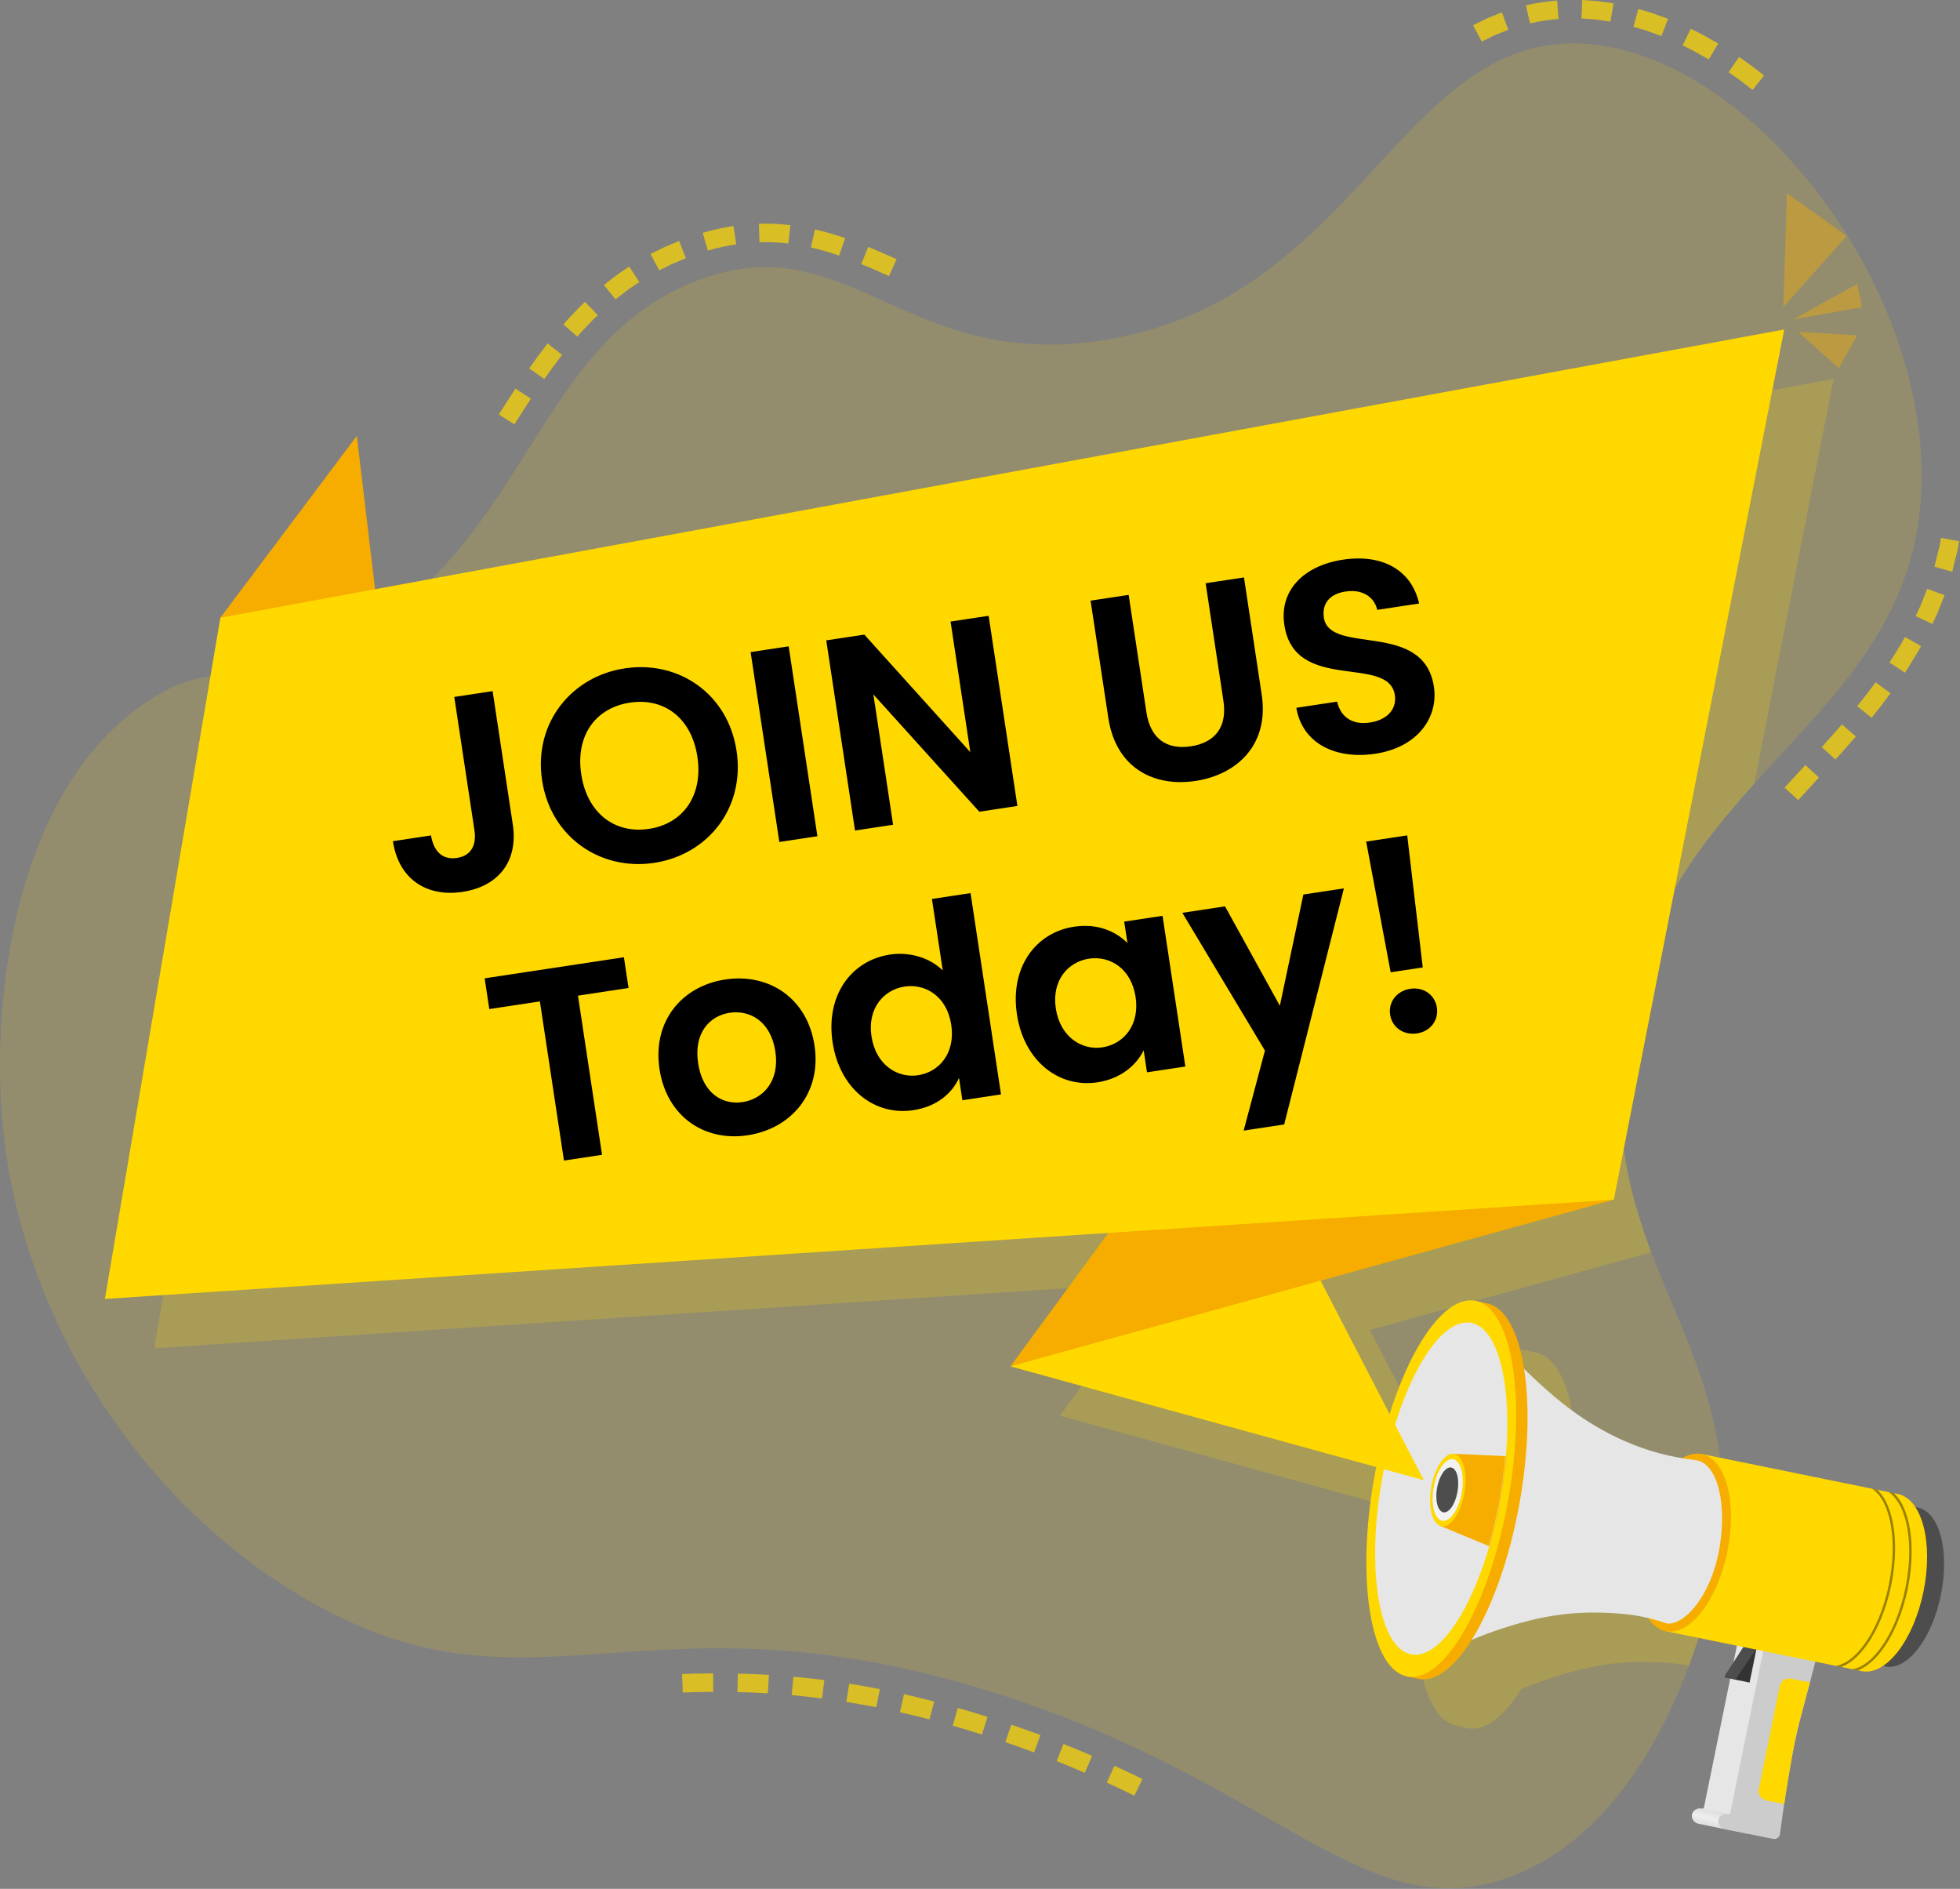 <svg width="1425" height="1373" viewBox="0 0 1425 1373" fill="none" xmlns="http://www.w3.org/2000/svg">
<rect x="0" y="0" width="1425" height="1373" fill="#808080" stroke="none"/>
<g clip-path="url(#clip0_138_1585)">
<path opacity="0.15" d="M3.17 828.87C19.13 961.75 101.87 1091.89 221.77 1161.98C385.05 1257.42 463.94 1151.89 714.77 1227.92C927.07 1292.28 990.94 1404.38 1098.35 1364.14C1203.95 1324.58 1239.2 1179.89 1245.03 1153.6C1281.91 987.24 1166.74 933.08 1178.67 771.73C1194.19 561.73 1398.34 530.9 1397.13 344.12C1396.17 196.01 1266.64 36.07 1148.9 31.63C1017.17 26.66 986.24 219.58 800.72 247.53C657.36 269.13 616.58 162.86 507.77 203.63C378.25 252.17 383.99 422.28 219.85 478.74C164.62 497.74 152.55 482.41 112.92 506.24C12.08 566.85 -9.21 725.8 3.17 828.87Z" fill="#FFD800"/>
<path opacity="0.2" d="M1252.28 1094.6C1240.57 1092.2 1229.49 1088.78 1217.72 1083.68C1187.17 1070.44 1166.72 1052 1155.73 1042.09C1151.7 1038.45 1147.76 1034.67 1143.92 1030.77C1139.75 1004.24 1130.53 986.34 1117.25 983.36L1108.92 981.49C1087.72 976.73 1062.57 1011.4 1046.16 1063.73L995.98 966.81L1200.56 910.3C1185.72 870.91 1174.52 827.79 1178.66 771.72C1185.5 679.13 1229.02 621.38 1275.43 569.73L1333.08 275.39L308.56 464.18L304.44 429.53C281.96 449.56 254.75 466.72 219.84 478.74C210.83 481.84 202.99 484.01 195.97 485.6L112.14 980.06L841.74 932.08L770.52 1029.09L1036.41 1102.3C1036.1 1103.89 1035.78 1105.48 1035.48 1107.09C1021.54 1182.43 1031.83 1248.36 1058.46 1254.34L1066.79 1256.21C1079.29 1259.02 1093.17 1248.11 1105.82 1227.97C1113.08 1224.86 1120.46 1222.1 1127.91 1219.7C1141.54 1215.32 1166.92 1207.16 1199.73 1208.14C1210.75 1208.47 1219.22 1209.09 1228.01 1210.74C1237.92 1184.1 1243.11 1162.32 1245.04 1153.6C1249.78 1132.24 1251.99 1112.73 1252.3 1094.61L1252.28 1094.6Z" fill="#FFD800"/>
<path d="M1354.13 1147.81C1357.99 1128.88 1365.9 1112.99 1374.99 1103.87L1377.33 1092.38L1394.39 1095.86C1410.13 1099.07 1417.61 1127.52 1411.11 1159.42C1404.61 1191.32 1386.58 1214.58 1370.85 1211.37L1353.79 1207.89L1356.13 1196.4C1351.33 1184.45 1350.27 1166.73 1354.12 1147.8L1354.13 1147.81Z" fill="#4D4D4D"/>
<path d="M1237.2 1314.74C1237.98 1314.9 1238.73 1314.44 1238.88 1313.71L1263.02 1195.23L1301.02 1202.97L1289.33 1246.99C1283.01 1270.78 1276.79 1315.56 1274.94 1329.47C1274.63 1331.76 1272.32 1333.28 1269.88 1332.79L1236.38 1325.96L1234.97 1325.67C1231.73 1325.01 1229.6 1322.02 1230.21 1319C1230.83 1315.98 1233.95 1314.07 1237.2 1314.73V1314.74Z" fill="#E6E6E6"/>
<path opacity="0.7" d="M1237.2 1314.74C1237.49 1314.8 1259.27 1319.29 1259.27 1319.29L1257.05 1330.18L1236.38 1325.97L1234.97 1325.68C1231.73 1325.02 1229.6 1322.03 1230.21 1319.01C1230.83 1315.99 1233.95 1314.08 1237.2 1314.74Z" fill="url(#paint0_linear_138_1585)"/>
<path d="M1249.34 1322.91C1249.96 1319.89 1253.08 1317.98 1256.33 1318.64C1257.11 1318.8 1257.86 1318.34 1258.01 1317.61L1282.15 1199.13L1320.15 1206.87L1308.46 1250.89C1302.14 1274.68 1295.92 1319.46 1294.07 1333.37C1293.76 1335.66 1291.45 1337.18 1289.01 1336.69L1255.51 1329.86L1254.1 1329.57C1250.86 1328.91 1248.73 1325.92 1249.34 1322.9V1322.91Z" fill="#CCCCCC"/>
<path d="M1294.05 1225.35C1294.79 1221.74 1298.52 1219.45 1302.4 1220.24L1315.86 1222.98L1308.45 1250.88C1304.22 1266.82 1300.02 1292.19 1297.16 1311.38L1284.36 1308.77C1280.48 1307.98 1277.94 1304.41 1278.67 1300.8L1294.05 1225.34V1225.35Z" fill="#FFD800"/>
<path d="M1277.11 1198.11L1272.03 1223.08L1260.77 1220.78L1268.09 1196.27L1277.11 1198.11Z" fill="#333333"/>
<path d="M1268.09 1196.27L1277.12 1198.11L1262.08 1220.41C1261.85 1220.75 1261.42 1220.91 1261 1220.83L1254.72 1219.55C1254.01 1219.4 1253.65 1218.65 1254.02 1218.07L1268.1 1196.27H1268.09Z" fill="#4D4D4D"/>
<path d="M1379.83 1085.99C1397.37 1089.57 1405.72 1121.29 1398.47 1156.85C1391.22 1192.41 1371.13 1218.34 1353.58 1214.77L1210.99 1185.71L1237.23 1056.93L1379.82 1085.99H1379.83Z" fill="#FFD800"/>
<path d="M1255.92 1127.83C1263.16 1092.27 1254.82 1060.55 1237.27 1056.97C1219.73 1053.4 1199.63 1079.32 1192.38 1114.88C1185.14 1150.44 1193.48 1182.17 1211.03 1185.74C1228.57 1189.32 1248.67 1163.39 1255.92 1127.83Z" fill="#F7AD00"/>
<path d="M1087.74 966.45L1087.08 971.13C1097.05 983.79 1108.08 995.59 1119.86 1006.21C1130.85 1016.12 1151.3 1034.56 1181.85 1047.8C1198.95 1055.21 1214.54 1059.13 1232.82 1061.43C1233.02 1061.45 1233.22 1061.48 1233.43 1061.51C1233.47 1061.51 1233.5 1061.51 1233.54 1061.52C1233.79 1061.56 1234.04 1061.61 1234.28 1061.66C1248.94 1064.95 1255.91 1094.15 1249.86 1126.87C1243.8 1159.6 1225.25 1181.08 1212.36 1180.17C1212.15 1180.16 1211.7 1180.02 1211.7 1180.02C1193.78 1174.11 1182.46 1172.8 1163.85 1172.25C1131.04 1171.27 1105.66 1179.43 1092.03 1183.81C1077.19 1188.58 1062.63 1194.81 1048.76 1202.31L1047.9 1200.38L1044.83 1201.43L1084 969.94L1087.76 966.44L1087.74 966.45Z" fill="#E6E6E6"/>
<path d="M1007.92 1073.08C1020.42 1005.51 1048.17 953.31 1072.97 947.57L1073.06 945.61L1081.39 947.48C1108.02 953.46 1118.31 1019.38 1104.37 1094.73C1090.43 1170.07 1057.54 1226.31 1030.91 1220.33L1022.58 1218.46L1022.96 1216.43C1002.36 1200.18 995.48 1140.39 1007.93 1073.08H1007.92Z" fill="#F7AD00"/>
<path d="M1096.44 1090.81C1109.98 1015.38 1099.18 950.333 1072.34 945.518C1045.5 940.703 1012.77 997.944 999.236 1073.37C985.706 1148.79 996.498 1213.84 1023.34 1218.66C1050.18 1223.47 1082.91 1166.23 1096.44 1090.81Z" fill="#FFD800"/>
<path d="M1090.74 1089.78C1102.68 1023.22 1093.15 965.812 1069.46 961.562C1045.77 957.312 1016.89 1007.83 1004.95 1074.39C993.004 1140.96 1002.53 1198.36 1026.22 1202.61C1049.91 1206.86 1078.79 1156.35 1090.74 1089.78Z" fill="#E6E6E6"/>
<mask id="mask0_138_1585" style="mask-type:luminance" maskUnits="userSpaceOnUse" x="999" y="961" width="97" height="242">
<path d="M1090.74 1089.78C1102.68 1023.22 1093.15 965.812 1069.46 961.562C1045.77 957.312 1016.89 1007.83 1004.95 1074.39C993.004 1140.96 1002.53 1198.36 1026.22 1202.61C1049.91 1206.86 1078.79 1156.35 1090.74 1089.78Z" fill="white"/>
</mask>
<g mask="url(#mask0_138_1585)">
<path d="M1127.59 1060.04L1113.41 1136.67L1047.15 1109.2L1056.85 1056.75L1127.59 1060.04Z" fill="#F7AD00"/>
<path d="M1056.85 1056.75C1063.75 1057.51 1067.36 1070.53 1064.53 1085.79C1061.71 1101.05 1053.76 1111.47 1047.14 1109.2C1040.88 1107.05 1038.12 1094.22 1040.67 1080.43C1043.22 1066.65 1050.32 1056.03 1056.85 1056.75Z" fill="#FFD800"/>
<path d="M1056.17 1060.67C1062.02 1061.36 1065.06 1072.44 1062.67 1085.37C1060.28 1098.3 1053.55 1107.18 1047.92 1105.3C1042.57 1103.51 1040.2 1092.58 1042.38 1080.82C1044.56 1069.05 1050.62 1060.02 1056.18 1060.68L1056.17 1060.67Z" fill="#F2F2F2"/>
<path d="M1055 1066.74C1059.2 1067.38 1061.32 1075.43 1059.6 1084.69C1057.89 1093.95 1053.08 1100.44 1048.99 1099.22C1045.04 1098.04 1043.24 1090.07 1044.85 1081.38C1046.46 1072.68 1050.95 1066.12 1055 1066.74Z" fill="#4D4D4D"/>
</g>
<g style="mix-blend-mode:soft-light" opacity="0.4">
<path d="M1366.66 1198.79C1375.13 1187.6 1381.77 1171.75 1385.35 1154.17C1388.93 1136.59 1389.02 1119.41 1385.61 1105.8C1383.01 1095.45 1378.64 1088.15 1373.03 1084.6L1376.91 1085.39C1381.49 1089.61 1385.07 1096.41 1387.32 1105.38C1390.8 1119.25 1390.72 1136.7 1387.08 1154.53C1383.45 1172.36 1376.69 1188.46 1368.07 1199.86C1362.49 1207.23 1356.54 1212.08 1350.67 1214.18L1346.79 1213.39C1353.34 1212.32 1360.22 1207.31 1366.67 1198.8L1366.66 1198.79Z" fill="black"/>
<path d="M1354.63 1196.34C1363.1 1185.15 1369.74 1169.3 1373.32 1151.72C1376.9 1134.14 1376.99 1116.96 1373.58 1103.35C1370.98 1093 1366.61 1085.7 1361 1082.15L1364.88 1082.94C1369.46 1087.16 1373.04 1093.96 1375.29 1102.93C1378.77 1116.8 1378.69 1134.25 1375.05 1152.08C1371.42 1169.91 1364.66 1186.01 1356.04 1197.41C1350.46 1204.78 1344.51 1209.63 1338.64 1211.73L1334.76 1210.94C1341.31 1209.87 1348.19 1204.86 1354.64 1196.35L1354.63 1196.34Z" fill="black"/>
</g>
<path d="M160.21 449.03L259.43 316.84L280.08 490.51L160.21 449.03Z" fill="#F7AD00"/>
<path d="M734.63 993.21L1035.2 1075.97L951.88 915.05L734.63 993.21Z" fill="#FFD800"/>
<path d="M818.83 878.54L734.63 993.21L1173.32 872.04L818.83 878.54Z" fill="#F7AD00"/>
<path d="M160.21 449.03L76.26 944.19L1173.32 872.04L1297.2 239.51L160.21 449.03Z" fill="#FFD800"/>
<g opacity="0.7">
<path fill-rule="evenodd" clip-rule="evenodd" d="M751.8 1273.83L756.5 1261.23C749.42 1258.7 742.38 1256.03 735.24 1253.69L730.9 1266.42C737.93 1268.72 744.84 1271.35 751.8 1273.83Z" fill="#FFD800"/>
<path fill-rule="evenodd" clip-rule="evenodd" d="M788.7 1288.69L794.03 1276.34C787.14 1273.32 780.17 1270.5 773.2 1267.67L768.22 1280.17C775.07 1282.95 781.92 1285.72 788.7 1288.69Z" fill="#FFD800"/>
<path fill-rule="evenodd" clip-rule="evenodd" d="M824.72 1305.28L830.63 1293.19C823.9 1289.85 817.08 1286.7 810.26 1283.54L804.66 1295.77C811.37 1298.88 818.09 1301.98 824.71 1305.27L824.72 1305.28Z" fill="#FFD800"/>
<path fill-rule="evenodd" clip-rule="evenodd" d="M637.09 1241.01L639.68 1227.81C632.28 1226.37 624.85 1225.04 617.4 1223.85L615.29 1237.14C622.58 1238.3 629.84 1239.61 637.09 1241.01Z" fill="#FFD800"/>
<path fill-rule="evenodd" clip-rule="evenodd" d="M675.82 1249.87L679.19 1236.85C675.55 1235.89 671.9 1234.96 668.24 1234.1C664.58 1233.21 660.92 1232.32 657.24 1231.53L654.29 1244.65C657.9 1245.43 661.49 1246.3 665.08 1247.17C668.68 1248.01 672.26 1248.92 675.83 1249.87H675.82Z" fill="#FFD800"/>
<path fill-rule="evenodd" clip-rule="evenodd" d="M713.91 1260.84L717.96 1248.01C710.8 1245.7 703.59 1243.58 696.36 1241.49L692.68 1254.43C699.78 1256.48 706.88 1258.57 713.91 1260.84Z" fill="#FFD800"/>
<path fill-rule="evenodd" clip-rule="evenodd" d="M518.56 1229.83L518.48 1216.38C510.95 1216.42 503.42 1216.59 495.91 1216.86L496.39 1230.3C503.78 1230.03 511.17 1229.87 518.55 1229.82L518.56 1229.83Z" fill="#FFD800"/>
<path fill-rule="evenodd" clip-rule="evenodd" d="M558.25 1230.89L559.05 1217.46C551.52 1217.02 543.97 1216.71 536.43 1216.54L536.13 1229.99C543.51 1230.16 550.88 1230.47 558.25 1230.89Z" fill="#FFD800"/>
<path fill-rule="evenodd" clip-rule="evenodd" d="M597.63 1234.6L599.34 1221.26C591.86 1220.29 584.35 1219.47 576.83 1218.8L575.62 1232.2C582.97 1232.86 590.3 1233.65 597.62 1234.6H597.63Z" fill="#FFD800"/>
<path fill-rule="evenodd" clip-rule="evenodd" d="M409.62 235.83L419.73 244.71C420.92 243.36 422.07 241.96 423.3 240.65L427.01 236.74L430.72 232.83L434.61 229.12L425.3 219.41L421.19 223.34L417.28 227.46L413.37 231.58C412.07 232.96 410.87 234.42 409.62 235.83Z" fill="#FFD800"/>
<path fill-rule="evenodd" clip-rule="evenodd" d="M384.73 267.8L395.74 275.53C399.93 269.53 404.27 263.69 408.72 257.95L398.13 249.65C393.51 255.6 389.02 261.64 384.73 267.8Z" fill="#FFD800"/>
<path fill-rule="evenodd" clip-rule="evenodd" d="M362.64 301.27L374.01 308.46C377.98 302.21 381.96 295.98 386.01 289.85L374.78 282.44C370.66 288.69 366.64 294.98 362.64 301.27Z" fill="#FFD800"/>
<path fill-rule="evenodd" clip-rule="evenodd" d="M510.89 169.24L514.64 182.16C521.44 180.18 528.33 178.64 535.27 177.6L533.28 164.3C525.7 165.43 518.21 167.11 510.88 169.24H510.89Z" fill="#FFD800"/>
<path fill-rule="evenodd" clip-rule="evenodd" d="M472.98 184.63L479.26 196.53L488.82 191.8C492.08 190.37 495.39 189.07 498.67 187.69L493.76 175.17C490.25 176.64 486.71 178.04 483.22 179.57L472.98 184.63Z" fill="#FFD800"/>
<path fill-rule="evenodd" clip-rule="evenodd" d="M439.01 207.17L447.52 217.59C450.3 215.36 453.18 213.26 456 211.08C457.39 209.96 458.89 209.01 460.37 208.02L464.8 205.05L457.48 193.76L452.73 196.94C451.15 198 449.54 199.03 448.06 200.22C445.05 202.54 441.98 204.8 439.01 207.17Z" fill="#FFD800"/>
<path fill-rule="evenodd" clip-rule="evenodd" d="M631.25 179.48L626.14 191.92C632.87 194.69 639.59 197.66 646.35 200.69L651.86 188.42C645.06 185.37 638.21 182.34 631.25 179.48Z" fill="#FFD800"/>
<path fill-rule="evenodd" clip-rule="evenodd" d="M592.53 166.77L589.54 179.89C596.44 181.46 603.28 183.45 610.07 185.82L614.46 173.1C607.31 170.61 599.98 168.47 592.54 166.77H592.53Z" fill="#FFD800"/>
<path fill-rule="evenodd" clip-rule="evenodd" d="M551.75 162.63L552.16 176.08C559.17 175.88 566.17 176.17 573.14 177.03L574.72 163.67C567.11 162.74 559.41 162.41 551.75 162.63Z" fill="#FFD800"/>
<path fill-rule="evenodd" clip-rule="evenodd" d="M1150.35 -9.76585e-06L1149.82 13.44L1160.36 14.23C1163.86 14.65 1167.35 15.24 1170.85 15.73L1173.13 2.47C1169.35 1.93 1165.58 1.3 1161.79 0.85L1150.34 -0.01L1150.35 -9.76585e-06Z" fill="#FFD800"/>
<path fill-rule="evenodd" clip-rule="evenodd" d="M1109.37 3.91L1112.42 17.01C1119.2 15.29 1126.16 14.46 1133.12 13.79L1132.1 0.38C1124.47 1.1 1116.82 2.04 1109.36 3.91H1109.37Z" fill="#FFD800"/>
<path fill-rule="evenodd" clip-rule="evenodd" d="M1071 18.35L1077.31 30.24L1086.8 25.57L1096.56 21.63L1091.96 8.98L1081.3 13.29L1071 18.35Z" fill="#FFD800"/>
<path fill-rule="evenodd" clip-rule="evenodd" d="M1264.36 41.38L1256.76 52.49L1265.61 58.73L1274.18 65.39L1282.56 54.87L1273.62 47.92L1264.36 41.38Z" fill="#FFD800"/>
<path fill-rule="evenodd" clip-rule="evenodd" d="M1229.19 20.92L1223.34 33.03L1228.16 35.41C1229.77 36.2 1231.39 36.98 1232.93 37.9L1242.33 43.19L1249.22 31.63L1239.32 26.05C1237.69 25.09 1235.98 24.26 1234.28 23.42L1229.18 20.9L1229.19 20.92Z" fill="#FFD800"/>
<path fill-rule="evenodd" clip-rule="evenodd" d="M1191.12 6.52L1187.58 19.5L1192.71 20.98C1194.42 21.47 1196.14 21.93 1197.8 22.58L1207.87 26.19L1212.79 13.67L1202.05 9.82C1200.28 9.14 1198.43 8.64 1196.61 8.11L1191.12 6.53V6.52Z" fill="#FFD800"/>
<path fill-rule="evenodd" clip-rule="evenodd" d="M1396.68 469.61L1384.93 463.06L1382.33 467.8L1379.48 472.41C1377.55 475.47 1375.76 478.6 1373.72 481.59L1384.95 488.99C1387.07 485.87 1388.96 482.59 1390.97 479.4L1393.95 474.58L1396.68 469.61Z" fill="#FFD800"/>
<path fill-rule="evenodd" clip-rule="evenodd" d="M1413.78 432.65L1401.15 428.02L1397.18 438.02L1396.19 440.52C1395.85 441.35 1395.43 442.15 1395.06 442.96L1392.76 447.83L1404.92 453.58L1407.35 448.44C1407.74 447.58 1408.18 446.74 1408.54 445.86L1409.59 443.22L1413.78 432.64V432.65Z" fill="#FFD800"/>
<path fill-rule="evenodd" clip-rule="evenodd" d="M1424.41 393.44L1411.18 390.99L1410.26 396.29L1408.98 401.51L1406.41 411.94L1419.35 415.62L1422.08 404.57L1423.43 399.04L1424.41 393.44Z" fill="#FFD800"/>
<path fill-rule="evenodd" clip-rule="evenodd" d="M1322.47 565.21L1312.56 556.11L1297.45 572.56L1307.38 581.63L1322.47 565.21Z" fill="#FFD800"/>
<path fill-rule="evenodd" clip-rule="evenodd" d="M1349.32 535.35L1339.14 526.56C1334.28 532.09 1329.46 537.64 1324.46 543.1L1334.44 552.13C1339.48 546.64 1344.39 540.98 1349.33 535.36L1349.32 535.35Z" fill="#FFD800"/>
<path fill-rule="evenodd" clip-rule="evenodd" d="M1374.5 503.94L1363.66 495.98L1357.11 504.72L1350.26 513.27L1360.7 521.76L1367.74 512.97L1374.5 503.94Z" fill="#FFD800"/>
</g>
<g opacity="0.4">
<path fill-rule="evenodd" clip-rule="evenodd" d="M1299.19 140.43L1296.5 223.26L1342.63 171.53L1299.19 140.43Z" fill="#F7AD00"/>
<path fill-rule="evenodd" clip-rule="evenodd" d="M1303.68 232.23L1350.26 206.43L1353.9 223.26L1303.68 232.23Z" fill="#F7AD00"/>
<path fill-rule="evenodd" clip-rule="evenodd" d="M1307.27 241.2L1350.26 243.77L1336.89 267.57L1307.27 241.2Z" fill="#F7AD00"/>
</g>
<path d="M344.936 603.51L330.274 506.613L358.157 502.394L372.818 599.291C376.947 626.58 361.849 644.44 336.34 648.3C310.435 652.22 289.878 639.35 285.659 611.467L313.344 607.278C315.307 618.916 321.723 625.227 332.204 623.641C342.487 622.085 346.581 614.386 344.936 603.51ZM535.502 545.75C541.785 587.277 514.771 621.302 475.617 627.226C436.66 633.121 400.394 608.671 394.111 567.144C387.857 525.814 415.267 491.73 454.223 485.835C493.575 479.881 529.248 504.42 535.502 545.75ZM422.587 562.835C426.836 590.915 446.763 606.307 471.877 602.507C496.793 598.737 511.274 578.139 507.026 550.059C502.777 521.978 482.91 506.982 457.993 510.752C432.879 514.552 418.338 534.755 422.587 562.835ZM566.601 612.044L545.716 474.015L573.401 469.826L594.286 607.855L566.601 612.044ZM691.095 451.815L718.78 447.626L739.695 585.853L712.01 590.042L634.991 504.805L649.323 599.527L621.638 603.716L600.723 465.489L628.408 461.3L705.457 546.735L691.095 451.815ZM805.789 521.845L792.893 436.615L820.578 432.426L833.504 517.853C836.376 536.837 848.155 545.169 865.755 542.506C883.552 539.813 892.339 528.37 889.467 509.386L876.541 423.958L904.423 419.739L917.319 504.969C922.825 541.355 899.415 563.102 869.159 567.68C838.904 572.258 811.294 558.23 805.789 521.845ZM1042.51 499.174C1045.81 520.926 1031.37 543.137 999.924 547.894C971.25 552.233 946.828 540.555 942.483 514.512L972.146 510.024C974.612 520.978 983.036 527.187 995.89 525.243C1008.94 523.268 1015.61 515.18 1014.11 505.292C1009.59 475.432 941.125 504.199 933.753 454.138C929.983 429.222 947.879 411.141 976.355 406.832C1004.63 402.554 1026.2 414.057 1031.75 438.704L1001.29 443.312C999.324 434.305 990.93 428.294 979.035 429.891C968.099 431.141 960.799 437.707 962.505 448.979C966.694 476.664 1035.15 450.528 1042.51 499.174Z" fill="black"/>
<path d="M355.737 733.505L352.356 711.159L453.604 695.84L456.985 718.185L420.204 723.751L437.707 839.434L410.023 843.623L392.519 727.939L355.737 733.505ZM592.196 760.028C597.402 794.436 575.442 820.414 543.604 825.231C511.964 830.019 484.685 811.491 479.479 777.083C474.243 742.477 495.64 716.786 527.28 711.999C558.92 707.212 586.96 725.422 592.196 760.028ZM507.56 772.834C510.851 794.586 525.123 803.35 539.954 801.106C554.587 798.892 567.012 786.089 563.72 764.336C560.399 742.386 545.169 733.97 530.535 736.184C515.902 738.398 504.238 750.884 507.56 772.834ZM605.325 757.637C600.149 723.426 618.976 698.125 647.056 693.876C661.492 691.692 676.351 696.321 685.422 705.467L677.553 653.459L705.633 649.21L727.775 795.544L699.694 799.793L697.241 783.578C692.241 794.65 681.177 804.415 663.973 807.018C636.09 811.237 610.502 791.847 605.325 757.637ZM691.604 744.987C688.462 724.223 672.884 714.848 657.657 717.152C642.826 719.396 630.462 732.594 633.603 753.358C636.745 774.122 652.581 783.862 667.412 781.618C682.638 779.314 694.745 765.75 691.604 744.987ZM739.347 737.358C734.17 703.147 752.997 677.846 780.88 673.627C798.479 670.964 811.799 677.445 819.701 685.554L817.337 669.931L845.22 665.713L861.796 775.266L833.913 779.485L831.49 763.467C826.4 773.946 815.199 784.137 797.797 786.77C770.112 790.959 744.523 771.569 739.347 737.358ZM825.625 724.708C822.483 703.944 806.906 694.569 791.679 696.873C776.848 699.117 764.483 712.316 767.625 733.079C770.767 753.843 786.602 763.584 801.433 761.34C816.66 759.036 828.767 745.472 825.625 724.708ZM930.507 731.089L947.601 650.221L977.066 645.763L933.653 817.389L904.189 821.848L919.66 763.678L859.603 663.536L890.649 658.839L930.507 731.089ZM1011.07 706.763L993.254 611.759L1023.11 607.24L1034.4 703.232L1011.07 706.763ZM1044.69 732.422C1046.06 741.519 1040.02 749.715 1030.33 751.181C1020.24 752.707 1012.05 746.665 1010.67 737.569C1009.3 728.472 1015.34 720.276 1025.42 718.75C1035.11 717.284 1043.31 723.326 1044.69 732.422Z" fill="black"/>
</g>
<defs>
<linearGradient id="paint0_linear_138_1585" x1="1246.42" y1="1312.92" x2="1242.11" y2="1331.06" gradientUnits="userSpaceOnUse">
<stop stop-color="#CCCCCC"/>
<stop offset="0.5" stop-color="#F2F2F2"/>
<stop offset="1" stop-color="#CCCCCC"/>
</linearGradient>
<clipPath id="clip0_138_1585">
<rect width="1424.41" height="1372.64" fill="white"/>
</clipPath>
</defs>
</svg>
